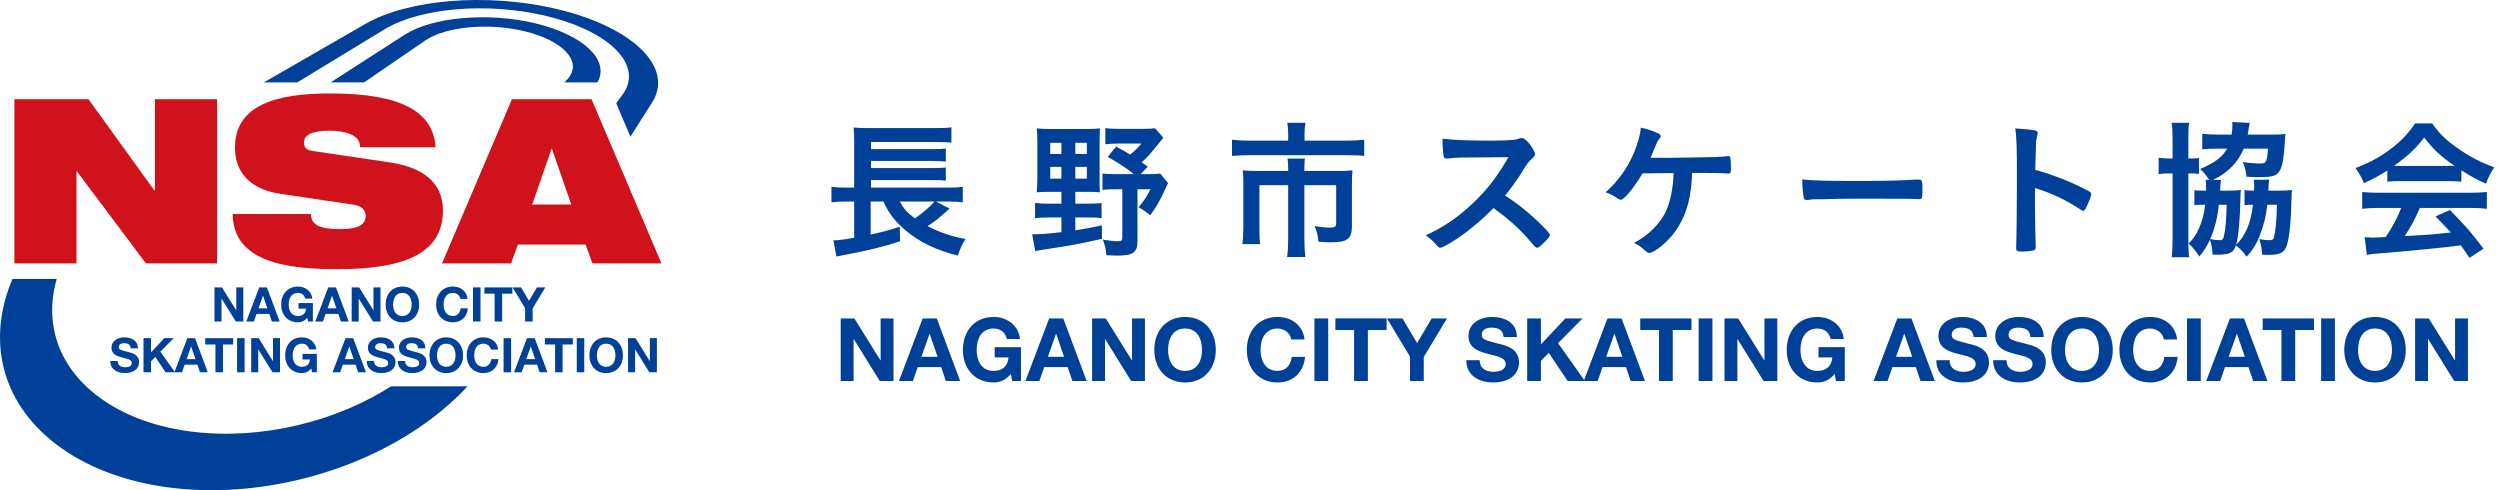 <?xml version="1.0" encoding="utf-8"?>
<!-- Generator: Adobe Illustrator 16.0.3, SVG Export Plug-In . SVG Version: 6.00 Build 0)  -->
<!DOCTYPE svg PUBLIC "-//W3C//DTD SVG 1.1//EN" "http://www.w3.org/Graphics/SVG/1.1/DTD/svg11.dtd">
<svg version="1.1" id="レイヤー_1" xmlns="http://www.w3.org/2000/svg" xmlns:xlink="http://www.w3.org/1999/xlink" x="0px"
	 y="0px" width="408px" height="80px" viewBox="0 0 408 80" enable-background="new 0 0 408 80" xml:space="preserve">
<g>
	<g>
		<path fill="#004098" d="M154.973,34.054c-0.223,0.173-0.346,0.296-1.359,1.187c-0.593,0.544-1.286,1.039-2.25,1.656
			c2.002,1.038,3.955,1.706,6.205,2.101c-0.569,0.915-0.841,1.533-1.261,2.719c-3.56-0.914-6.205-2.175-8.528-4.128
			c-1.706-1.458-2.669-2.669-3.609-4.696h-2.077v5.389c2.151-0.47,3.09-0.742,4.746-1.285l0.05,2.373
			c-2.596,0.865-5.167,1.508-9.294,2.273c-0.569,0.124-0.643,0.124-1.088,0.223l-0.494-2.645c0.791,0,1.829-0.124,3.386-0.42v-5.908
			h-1.285c-1.014,0-1.607,0.024-2.422,0.124v-2.521c0.494,0.074,1.409,0.124,2.472,0.124h1.236v-7.465
			c0-1.311-0.024-1.681-0.099-2.349c0.742,0.074,1.384,0.099,2.596,0.099h10.604c1.384,0,2.052-0.024,2.769-0.123v2.496
			c-0.767-0.074-1.335-0.099-2.744-0.099h-10.382v1.162h10.036c0.964,0,1.656-0.025,2.175-0.099v2.126
			c-0.494-0.049-1.557-0.099-2.175-0.099h-10.036v1.162h10.036c0.964,0,1.73-0.05,2.175-0.099v2.151
			c-0.643-0.074-1.236-0.099-2.175-0.099h-10.036v1.236h12.631c1.038,0,1.706-0.049,2.348-0.124v2.521
			c-0.618-0.074-1.285-0.124-2.15-0.124h-2.225L154.973,34.054z M146.84,32.893c0.692,1.236,1.311,1.903,2.472,2.744
			c1.187-0.791,2.546-1.953,3.189-2.744H146.84z"/>
		<path fill="#004098" d="M171.221,31.311c-0.791,0-1.458,0.024-2.027,0.074c0.074-0.767,0.099-1.558,0.099-2.373v-5.858
			c0-0.939-0.025-1.607-0.099-2.2c0.742,0.074,1.384,0.099,2.299,0.099h5.858c0.989,0,1.558-0.024,2.175-0.099
			c-0.049,0.568-0.074,1.187-0.074,2.2v6.105c0,1.236,0,1.582,0.05,2.126c-0.47-0.05-1.088-0.074-1.903-0.074h-2.102v1.928h2.102
			c0.964,0,1.532-0.024,2.175-0.123v2.472c-0.667-0.074-1.162-0.099-2.175-0.099h-2.102v2.101c1.78-0.271,2.447-0.42,4.326-0.815
			l0.024,2.2c-3.436,0.766-5.215,1.112-8.379,1.582c-1.607,0.247-1.805,0.271-2.521,0.42l-0.495-2.744
			c1.434,0,2.151-0.049,4.771-0.346v-2.397h-2.101c-0.84,0-1.508,0.024-2.2,0.123v-2.496c0.692,0.099,1.286,0.123,2.2,0.123h2.101
			v-1.928H171.221z M171.394,23.301v1.83h1.829v-1.83H171.394z M171.394,27.231v1.929h1.829v-1.929H171.394z M175.497,25.131h1.879
			v-1.83h-1.879V25.131z M175.497,29.16h1.879v-1.929h-1.879V29.16z M187.313,27.207l-1.162,1.211h1.261
			c0.989,0,1.483-0.024,1.928-0.099l1.286,1.558c-0.198,0.396-0.247,0.494-0.544,1.162c-0.742,1.631-1.359,2.719-2.348,4.079
			c-1.088-0.815-1.187-0.89-1.928-1.285c0.865-1.014,1.384-1.805,1.953-2.942h-2.125v8.503c0,1.805-0.742,2.323-3.288,2.323
			c-0.396,0-0.989-0.024-1.78-0.074c-0.099-1.038-0.173-1.384-0.569-2.521c0.989,0.148,1.903,0.248,2.423,0.248
			c0.568,0,0.741-0.148,0.741-0.569v-7.91h-1.112c-0.964,0-1.483,0.025-2.126,0.099v-2.67c0.643,0.074,1.088,0.099,2.126,0.099
			h2.991c-1.014-0.84-2.349-1.73-4.252-2.817l1.36-1.681c1.187,0.643,1.557,0.865,2.299,1.31c0.865-0.717,1.359-1.211,1.829-1.805
			h-3.757c-0.816,0-1.483,0.05-2.126,0.124v-2.646c0.618,0.099,1.31,0.124,2.299,0.124h3.856c0.989,0,1.533-0.025,1.953-0.099
			l1.36,1.557c-0.346,0.445-0.52,0.643-0.939,1.138c-1.162,1.483-1.582,1.928-2.596,2.867L187.313,27.207z"/>
		<path fill="#004098" d="M210.23,21.793c0-0.667-0.074-1.384-0.148-1.755h2.967c-0.1,0.519-0.148,1.087-0.148,1.73v1.187h6.748
			c1.262,0,2.126-0.049,2.991-0.148v2.645c-0.767-0.099-1.483-0.124-2.941-0.124h-15.722c-1.087,0-2.027,0.05-2.917,0.124v-2.645
			c0.915,0.099,1.78,0.148,2.966,0.148h6.205V21.793z M210.23,27.603c0-0.618-0.025-1.187-0.099-1.73h2.843
			c-0.074,0.272-0.1,0.865-0.1,1.73v0.297h5.537c1.063,0,1.582-0.025,2.324-0.099c-0.074,0.593-0.099,1.187-0.099,2.052v6.996
			c0,2.15-0.692,2.694-3.511,2.694c-0.544,0-0.939-0.025-1.953-0.099c-0.123-1.088-0.197-1.409-0.617-2.546
			c1.038,0.173,1.804,0.247,2.299,0.247c1.014,0,1.211-0.124,1.211-0.742v-6.18h-5.191v8.825c0,1.162,0.05,1.952,0.174,2.892h-2.992
			c0.124-0.939,0.173-1.829,0.173-2.892v-8.825h-4.697v6.823c0,1.31,0.024,2.002,0.124,2.793h-2.892
			c0.099-0.89,0.148-1.681,0.148-2.769v-7.218c0-0.742-0.024-1.36-0.099-2.052c0.742,0.074,1.458,0.099,2.447,0.099h4.969V27.603z"
			/>
		<path fill="#004098" d="M250.404,35.611c1.582,1.434,2.547,2.472,2.547,2.744c0,0.223-0.322,0.618-1.088,1.359
			c-0.568,0.544-0.816,0.717-0.988,0.717c-0.1,0-0.223-0.049-0.371-0.173c-0.272-0.321-0.272-0.321-1.41-1.606
			c-1.359-1.533-3.213-3.164-5.363-4.697c-1.631,1.706-3.832,3.56-5.611,4.771c-1.409,0.964-2.744,1.706-3.041,1.706
			c-0.246,0-0.271-0.024-0.865-0.692c-0.346-0.396-0.914-0.89-1.531-1.335c2.842-1.31,4.943-2.719,7.291-4.87
			c2.547-2.324,4.228-4.474,6.205-7.886c-8.355,0.05-8.355,0.05-9.715,0.198c-0.297,0.024-0.346,0.024-0.396,0.024
			c-0.272,0-0.421-0.124-0.47-0.396c-0.123-0.791-0.173-1.532-0.173-2.843c1.681,0.223,4.302,0.321,7.886,0.321
			c1.458,0,2.99-0.049,3.807-0.148c0.321-0.025,0.371-0.049,0.89-0.223c0.099-0.049,0.148-0.049,0.296-0.049
			c0.421,0,0.865,0.346,1.459,1.137c0.47,0.668,0.742,1.187,0.742,1.459c0,0.296-0.074,0.396-0.717,0.988
			c-0.396,0.396-0.568,0.594-1.336,1.854c-0.74,1.235-1.878,2.793-2.817,3.93C247.563,33.189,248.872,34.178,250.404,35.611z"/>
		<path fill="#004098" d="M272.666,25.749c1.408,0,6.451-0.099,7.416-0.124c0.84-0.049,1.088-0.049,1.928-0.148
			c0.024,0,0.074,0,0.099,0c0.321,0,0.371,0.247,0.371,2.126c0,0.568-0.05,0.667-0.347,0.717c-0.246,0-0.246,0-0.643-0.024
			c-1.162-0.074-1.384-0.074-5.339-0.074c-0.124,3.757-0.791,6.402-2.226,8.75c-0.914,1.533-2.471,3.115-3.855,3.955
			c-0.396,0.222-0.692,0.346-0.865,0.346c-0.271,0-0.346-0.05-0.891-0.52c-0.592-0.543-0.717-0.618-1.631-1.112
			c2.324-1.236,4.178-3.065,5.142-5.042c0.767-1.582,1.235-3.906,1.31-6.353c-0.37,0-4.375,0.05-5.066,0.05
			c-1.533,2.521-3.016,4.301-3.561,4.301c-0.148,0-0.296-0.074-0.519-0.223c-0.643-0.444-1.212-0.741-1.952-0.988
			c2.076-1.879,3.559-3.931,4.646-6.501c0.618-1.458,1.063-3.139,1.088-4.054c1.088,0.222,2.076,0.568,2.867,0.939
			c0.248,0.124,0.396,0.297,0.396,0.445s-0.05,0.247-0.272,0.494c-0.197,0.223-0.346,0.495-0.766,1.533
			c-0.346,0.816-0.42,0.989-0.618,1.508H272.666z"/>
		<path fill="#004098" d="M303.059,29.531c4.523,0,7.119-0.049,9.615-0.223c0.074,0,0.223,0,0.322,0
			c0.741,0,0.741,0.025,0.741,2.002c0,1.014-0.074,1.187-0.495,1.187c0,0-0.074,0-0.098,0c-1.633-0.074-2.547-0.074-9.69-0.074
			c-2.62,0-3.931,0.024-6.204,0.099c-0.174,0-0.371,0-0.717,0c-0.791,0-0.915,0.025-1.385,0.099c-0.123,0-0.223,0.025-0.271,0.025
			c-0.272,0-0.445-0.124-0.495-0.346c-0.147-0.618-0.247-1.879-0.247-3.016C296.137,29.481,297.893,29.531,303.059,29.531z"/>
		<path fill="#004098" d="M332.103,33.486c0,1.508,0.073,5.537,0.124,6.699c0,0.05,0,0.099,0,0.124c0,0.223-0.051,0.396-0.174,0.47
			c-0.173,0.148-1.162,0.272-2.076,0.272c-0.791,0-0.939-0.074-0.939-0.568c0-0.025,0-0.05,0-0.099
			c0.049-0.643,0.123-7.762,0.123-10.704c0-5.685-0.049-7.292-0.271-8.726c1.779,0.124,2.57,0.198,3.287,0.346
			c0.248,0.074,0.371,0.198,0.371,0.396c0,0.124,0,0.124-0.099,0.544c-0.099,0.297-0.147,0.643-0.173,1.038
			c0,0.05-0.049,1.533-0.123,4.45c1.754,0.495,1.754,0.495,2.768,0.865c2.473,0.865,3.881,1.508,6.082,2.669
			c0.197,0.148,0.296,0.272,0.296,0.42c0,0.248-0.444,1.434-0.841,2.175c-0.197,0.42-0.32,0.544-0.469,0.544
			c-0.1,0-0.223-0.05-0.396-0.173c-2.422-1.607-4.969-2.793-7.489-3.535V33.486z"/>
		<path fill="#004098" d="M354.564,22.461c0-1.038-0.049-1.73-0.148-2.422h2.868c-0.124,0.643-0.148,1.187-0.148,2.348v3.485
			c1.063,0,1.286-0.024,1.73-0.099v2.62c-0.519-0.074-0.741-0.099-1.73-0.099v10.753c0,1.409,0.024,2.101,0.148,2.941h-2.868
			c0.1-0.741,0.148-1.681,0.148-2.991V28.295h-0.148c-0.963,0-1.457,0.024-2.125,0.123v-2.669c0.617,0.099,1.137,0.124,2.125,0.124
			h0.148V22.461z M360.522,29.357c-0.421-0.692-0.865-1.236-1.458-1.779c2.397-1.014,3.633-1.953,4.399-3.313h-1.755
			c-1.038,0-1.705,0.024-2.299,0.124v-2.546c0.643,0.074,1.434,0.124,2.447,0.124h2.348c0.1-0.643,0.124-1.039,0.124-1.632
			c0-0.099,0-0.223-0.024-0.42l2.867,0.148c-0.074,0.197-0.123,0.519-0.223,1.162c-0.049,0.272-0.074,0.42-0.123,0.742h3.955
			c0.89,0,1.508-0.025,2.199-0.099c-0.049,0.544-0.074,0.816-0.123,1.631c-0.197,3.041-0.47,4.153-1.162,4.82
			c-0.52,0.445-1.211,0.593-3.064,0.593c-0.545,0-0.989-0.025-2.003-0.074c-0.124-1.038-0.247-1.533-0.593-2.398
			c0.84,0.148,2.002,0.248,2.892,0.248c0.915,0,1.063-0.296,1.212-2.422h-3.955c-0.989,2.299-2.621,3.955-5.019,5.092l1.31,0.025
			c-0.074,0.346-0.098,0.593-0.123,1.261c0,0.099,0,0.222-0.025,0.47h1.236c0.965,0,1.434-0.025,2.15-0.099
			c-0.049,0.42-0.074,0.816-0.074,1.508c-0.049,3.164-0.346,6.279-0.691,7.391c1.482-1.359,2.373-3.436,2.744-6.501
			c-0.124,0-0.124,0-0.568,0c-0.248,0-0.52,0.025-0.816,0.074v-2.472c0.396,0.074,0.544,0.099,1.557,0.099
			c0.025-0.322,0.025-0.593,0.025-0.816c0-0.47-0.025-0.667-0.074-0.964h2.521c-0.074,0.371-0.1,0.494-0.123,1.384
			c0,0.124-0.025,0.222-0.025,0.396h1.73c0.964,0,1.409-0.025,2.126-0.099c-0.05,0.495-0.05,0.816-0.074,1.483
			c-0.099,4.276-0.421,6.946-0.915,7.935c-0.42,0.865-1.111,1.162-2.818,1.162c-0.147,0-0.469,0-1.063-0.025
			c-0.049-1.038-0.148-1.606-0.469-2.545c0.667,0.124,1.186,0.173,1.656,0.173c0.494,0,0.666-0.099,0.74-0.445
			c0.272-1.063,0.445-2.843,0.495-5.339h-1.582c-0.198,1.903-0.593,3.436-1.286,5.191c-0.494,1.261-1.037,2.126-2.076,3.288
			c-0.543-0.791-1.014-1.261-1.754-1.83c-0.272,0.742-0.52,1.039-1.063,1.261c-0.347,0.147-1.138,0.246-1.829,0.246
			c-0.124,0-0.322,0-0.915-0.024c-0.05-1.013-0.173-1.606-0.42-2.422c-0.519,1.088-0.89,1.681-1.73,2.744
			c-0.741-1.087-0.89-1.26-1.73-2.125c0.791-0.84,1.261-1.533,1.681-2.521c0.52-1.187,0.816-2.348,0.989-3.807h-0.593
			c-0.594,0-0.816,0.025-1.162,0.074v-2.447c0.346,0.049,0.593,0.074,1.334,0.074h0.568c0-0.124,0-0.297,0-0.495
			c0-0.667,0-0.89-0.074-1.261H360.522z M362.104,33.412c-0.198,2.101-0.667,3.93-1.409,5.611c0.494,0.099,1.088,0.173,1.558,0.173
			c0.42,0,0.593-0.148,0.692-0.667c0.271-1.137,0.395-2.769,0.444-5.117H362.104z"/>
		<path fill="#004098" d="M389.612,27.825c-1.582,0.988-2.126,1.285-3.807,2.052c-0.421-0.964-0.791-1.607-1.384-2.447
			c2.521-0.989,4.178-1.903,5.957-3.288c1.582-1.211,2.769-2.496,3.758-4.004h2.793c1.26,1.755,2.225,2.695,4.029,3.955
			c2.002,1.434,3.955,2.447,6.105,3.213c-0.668,1.014-0.988,1.681-1.335,2.67c-1.483-0.643-2.397-1.137-4.029-2.175v1.854
			c-0.643-0.074-1.235-0.099-2.126-0.099h-7.936c-0.666,0-1.383,0.024-2.026,0.099V27.825z M388.303,33.931
			c-1.236,0-2.027,0.049-2.793,0.148v-2.744c0.74,0.074,1.68,0.124,2.793,0.124h14.757c1.187,0,2.003-0.05,2.794-0.124v2.744
			c-0.791-0.099-1.582-0.148-2.794-0.148h-8.132c-0.791,1.805-1.533,3.188-2.473,4.598c4.104-0.223,4.104-0.223,7.515-0.593
			c-0.767-0.84-1.187-1.285-2.497-2.62l2.349-1.038c2.546,2.571,3.585,3.782,5.487,6.303l-2.299,1.508
			c-0.667-1.014-0.865-1.31-1.408-2.052c-1.979,0.247-3.387,0.42-4.277,0.495c-2.471,0.247-6.971,0.667-7.984,0.742
			c-1.334,0.074-2.521,0.197-3.064,0.321l-0.371-2.893c0.717,0.05,1.014,0.074,1.335,0.074c0.198,0,0.915-0.024,2.126-0.099
			c1.162-1.78,1.903-3.188,2.521-4.746H388.303z M399.549,27.083c0.322,0,0.545,0,1.039-0.025c-2.15-1.434-3.535-2.719-4.969-4.622
			c-1.236,1.681-2.67,3.04-4.919,4.622c0.396,0.025,0.593,0.025,0.964,0.025H399.549z"/>
	</g>
	<g>
		<g>
			<path fill="#004098" d="M62.775,4.774c2.949-1.794,7.209-2.881,11.762-3.26c4.48-0.374,9.5-0.081,14.203,0.995
				c2.434,0.558,4.615,1.283,6.49,2.132c1.938,0.879,3.566,1.897,4.801,3.002c1.285,1.152,2.146,2.405,2.473,3.69
				c0.341,1.346,0.095,2.729-0.869,4.059l-1.066,1.469l2.318,5.443l3.548-5.6c1.05-1.657,1.212-3.363,0.667-5.006
				c-0.517-1.555-1.666-3.057-3.301-4.426c-1.557-1.302-3.561-2.493-5.91-3.514c-2.256-0.981-4.853-1.814-7.725-2.452
				c-5.521-1.224-11.371-1.554-16.597-1.132c-5.323,0.43-10.363,1.67-13.95,3.736L43.06,13.446h5.453L62.775,4.774z"/>
			<path fill="#004098" d="M62.476,63.875c-4.773,2.816-10.246,4.859-15.975,5.97C40.66,70.977,34.753,71.1,29.292,70.14
				c-5.371-0.943-10.115-2.901-13.789-5.833c-3.488-2.782-5.6-6.119-6.492-9.658c-0.424-1.681-0.57-3.398-0.462-5.122
				c0.084-1.337,0.329-2.675,0.708-4.001H2.034c-0.017,0.038-0.035,0.075-0.051,0.113c-0.847,2.022-1.438,4.092-1.745,6.176
				c-0.317,2.178-0.323,4.367,0.02,6.525c0.359,2.252,1.098,4.462,2.25,6.576c1.198,2.199,2.839,4.28,4.949,6.18
				c2.184,1.964,4.75,3.623,7.631,4.961c2.945,1.368,6.188,2.386,9.646,3.044c7.025,1.34,14.683,1.167,22.242-0.41
				c3.709-0.775,7.334-1.878,10.794-3.28c3.382-1.371,6.571-3.015,9.503-4.897c2.838-1.823,5.411-3.856,7.664-6.064
				c0.47-0.459,0.922-0.927,1.359-1.398H63.805C63.369,63.329,62.927,63.607,62.476,63.875z"/>
			<path fill="#004098" d="M69.431,6.593c3.344-2.289,10.4-2.909,16.228-1.483c3.04,0.745,5.37,1.935,6.671,3.292
				c1.369,1.428,1.615,3.06,0.281,4.525l-0.471,0.519h5.361c1.041-1.821,0.449-3.745-1.295-5.426
				c-1.836-1.77-4.971-3.298-8.967-4.244c-7.561-1.79-16.682-1.015-21.195,1.891l-12.079,7.779h5.454L69.431,6.593z"/>
		</g>
		<g>
			<path fill="#004097" d="M35.005,46.9h1.217l2.324,3.736h0.016V46.9h1.146v5.569h-1.225l-2.316-3.729h-0.016v3.729h-1.146V46.9z"
				/>
			<path fill="#004097" d="M42.915,48.273h0.016l0.702,2.044h-1.443L42.915,48.273z M40.191,52.47h1.242l0.437-1.24h2.083
				l0.421,1.24h1.271L43.562,46.9h-1.256L40.191,52.47z"/>
			<path fill="#004097" d="M50.154,51.838c-0.428,0.554-0.99,0.765-1.529,0.765c-1.724,0-2.738-1.287-2.738-2.894
				c0-1.654,1.015-2.941,2.738-2.941c1.141,0,2.216,0.702,2.349,1.966h-1.17c-0.142-0.616-0.601-0.937-1.179-0.937
				c-1.099,0-1.514,0.937-1.514,1.912c0,0.928,0.415,1.864,1.514,1.864c0.796,0,1.257-0.429,1.326-1.201h-1.232v-0.913h2.34v3.011
				h-0.779L50.154,51.838z"/>
			<path fill="#004097" d="M54.179,48.273h0.016l0.702,2.044h-1.443L54.179,48.273z M51.457,52.47h1.24l0.438-1.24h2.083l0.421,1.24
				h1.271L54.827,46.9H53.57L51.457,52.47z"/>
			<path fill="#004097" d="M57.394,46.9h1.216l2.325,3.736h0.016V46.9h1.146v5.569h-1.225l-2.317-3.729h-0.015v3.729h-1.146V46.9z"
				/>
			<path fill="#004097" d="M64.157,49.709c0-0.976,0.413-1.912,1.513-1.912s1.514,0.937,1.514,1.912
				c0,0.928-0.414,1.864-1.514,1.864S64.157,50.637,64.157,49.709z M62.932,49.709c0,1.606,1.015,2.894,2.737,2.894
				c1.725,0,2.738-1.287,2.738-2.894c0-1.654-1.014-2.941-2.738-2.941C63.947,46.768,62.932,48.055,62.932,49.709z"/>
			<path fill="#004097" d="M75.125,48.772c-0.078-0.554-0.608-0.976-1.217-0.976c-1.1,0-1.514,0.937-1.514,1.912
				c0,0.928,0.414,1.864,1.514,1.864c0.748,0,1.17-0.516,1.264-1.249h1.186c-0.125,1.39-1.084,2.278-2.449,2.278
				c-1.725,0-2.738-1.287-2.738-2.894c0-1.654,1.014-2.941,2.738-2.941c1.225,0,2.254,0.718,2.402,2.005H75.125z"/>
			<path fill="#004097" d="M77.191,46.9h1.227v5.569h-1.227V46.9z"/>
			<path fill="#004097" d="M80.726,47.93h-1.67V46.9h4.564v1.029h-1.67v4.54h-1.225V47.93z"/>
			<path fill="#004097" d="M85.703,50.302L83.651,46.9h1.381l1.303,2.199l1.295-2.199h1.365l-2.067,3.433v2.137h-1.225V50.302z"/>
			<path fill="#004097" d="M19.193,58.91c0,0.741,0.577,1.029,1.232,1.029c0.43,0,1.084-0.125,1.084-0.694
				c0-0.601-0.834-0.702-1.654-0.921c-0.826-0.218-1.66-0.538-1.66-1.583c0-1.14,1.076-1.685,2.082-1.685
				c1.162,0,2.23,0.506,2.23,1.794h-1.186c-0.039-0.671-0.515-0.843-1.1-0.843c-0.391,0-0.843,0.164-0.843,0.632
				c0,0.429,0.265,0.483,1.661,0.843c0.406,0.102,1.654,0.358,1.654,1.622c0,1.022-0.803,1.786-2.316,1.786
				c-1.232,0-2.387-0.608-2.371-1.98H19.193z"/>
			<path fill="#004097" d="M23.421,55.188h1.225v2.31l2.176-2.31h1.529l-2.178,2.2l2.389,3.37h-1.537l-1.678-2.504l-0.701,0.71
				v1.794h-1.225V55.188z"/>
			<path fill="#004097" d="M31.183,56.562h0.016l0.701,2.044h-1.443L31.183,56.562z M28.46,60.759h1.24l0.437-1.24h2.083l0.42,1.24
				h1.271l-2.082-5.57h-1.256L28.46,60.759z"/>
			<path fill="#004097" d="M35.16,56.218h-1.668v-1.029h4.563v1.029h-1.668v4.541H35.16V56.218z"/>
			<path fill="#004097" d="M38.695,55.188h1.225v5.57h-1.225V55.188z"/>
			<path fill="#004097" d="M40.996,55.188h1.217l2.325,3.737h0.016v-3.737H45.7v5.57h-1.225l-2.317-3.729h-0.016v3.729h-1.146
				V55.188z"/>
			<path fill="#004097" d="M50.801,60.127c-0.429,0.554-0.989,0.764-1.528,0.764c-1.725,0-2.738-1.287-2.738-2.894
				c0-1.653,1.014-2.94,2.738-2.94c1.139,0,2.215,0.701,2.348,1.965h-1.17c-0.141-0.615-0.601-0.936-1.178-0.936
				c-1.101,0-1.514,0.936-1.514,1.911c0,0.929,0.413,1.864,1.514,1.864c0.795,0,1.256-0.429,1.325-1.201h-1.231v-0.913h2.34v3.012
				h-0.781L50.801,60.127z"/>
			<path fill="#004097" d="M56.996,56.562h0.016l0.701,2.044H56.27L56.996,56.562z M54.273,60.759h1.24l0.438-1.24h2.082l0.422,1.24
				h1.271l-2.083-5.57h-1.257L54.273,60.759z"/>
			<path fill="#004097" d="M61.043,58.91c0,0.741,0.577,1.029,1.233,1.029c0.429,0,1.084-0.125,1.084-0.694
				c0-0.601-0.834-0.702-1.654-0.921c-0.826-0.218-1.66-0.538-1.66-1.583c0-1.14,1.075-1.685,2.082-1.685
				c1.162,0,2.23,0.506,2.23,1.794h-1.186c-0.038-0.671-0.514-0.843-1.1-0.843c-0.391,0-0.842,0.164-0.842,0.632
				c0,0.429,0.264,0.483,1.661,0.843c0.405,0.102,1.653,0.358,1.653,1.622c0,1.022-0.804,1.786-2.316,1.786
				c-1.232,0-2.387-0.608-2.371-1.98H61.043z"/>
			<path fill="#004097" d="M66.107,58.91c0,0.741,0.577,1.029,1.232,1.029c0.43,0,1.084-0.125,1.084-0.694
				c0-0.601-0.834-0.702-1.654-0.921c-0.826-0.218-1.662-0.538-1.662-1.583c0-1.14,1.078-1.685,2.084-1.685
				c1.162,0,2.23,0.506,2.23,1.794h-1.186c-0.039-0.671-0.514-0.843-1.1-0.843c-0.391,0-0.844,0.164-0.844,0.632
				c0,0.429,0.267,0.483,1.663,0.843c0.405,0.102,1.653,0.358,1.653,1.622c0,1.022-0.803,1.786-2.316,1.786
				c-1.232,0-2.387-0.608-2.371-1.98H66.107z"/>
			<path fill="#004097" d="M71.318,57.997c0-0.976,0.413-1.911,1.514-1.911c1.1,0,1.512,0.936,1.512,1.911
				c0,0.929-0.412,1.864-1.512,1.864C71.731,59.861,71.318,58.926,71.318,57.997z M70.093,57.997c0,1.606,1.014,2.894,2.738,2.894
				c1.723,0,2.738-1.287,2.738-2.894c0-1.653-1.016-2.94-2.738-2.94C71.107,55.057,70.093,56.344,70.093,57.997z"/>
			<path fill="#004097" d="M80.117,57.061c-0.078-0.554-0.608-0.975-1.217-0.975c-1.1,0-1.514,0.936-1.514,1.911
				c0,0.929,0.414,1.864,1.514,1.864c0.749,0,1.17-0.515,1.264-1.248h1.187c-0.125,1.389-1.085,2.277-2.45,2.277
				c-1.725,0-2.738-1.287-2.738-2.894c0-1.653,1.014-2.94,2.738-2.94c1.225,0,2.255,0.717,2.402,2.004H80.117z"/>
			<path fill="#004097" d="M82.183,55.188h1.227v5.57h-1.227V55.188z"/>
			<path fill="#004097" d="M86.615,56.562h0.017l0.701,2.044H85.89L86.615,56.562z M83.892,60.759h1.24l0.438-1.24h2.083l0.421,1.24
				h1.271l-2.084-5.57h-1.255L83.892,60.759z"/>
			<path fill="#004097" d="M90.593,56.218h-1.669v-1.029h4.563v1.029h-1.67v4.541h-1.225V56.218z"/>
			<path fill="#004097" d="M94.127,55.188h1.224v5.57h-1.224V55.188z"/>
			<path fill="#004097" d="M97.412,57.997c0-0.976,0.412-1.911,1.514-1.911c1.1,0,1.513,0.936,1.513,1.911
				c0,0.929-0.413,1.864-1.513,1.864C97.824,59.861,97.412,58.926,97.412,57.997z M96.187,57.997c0,1.606,1.014,2.894,2.738,2.894
				c1.723,0,2.738-1.287,2.738-2.894c0-1.653-1.016-2.94-2.738-2.94C97.201,55.057,96.187,56.344,96.187,57.997z"/>
			<path fill="#004097" d="M102.498,55.188h1.217l2.324,3.737h0.017v-3.737h1.146v5.57h-1.224l-2.318-3.729h-0.016v3.729h-1.146
				V55.188z"/>
		</g>
		<g>
			<path fill="#CF121B" d="M2.345,16.187h12.088l10.738,14.866h0.112V16.187h10.136v26.805h-11.6L12.557,27.975h-0.075v15.017H2.345
				V16.187z"/>
			<path fill="#CF121B" d="M45.668,31.616c-5.181-0.788-7.321-3.792-7.321-7.546c0-6.945,6.796-8.822,15.506-8.822
				c11.938,0,16.855,3.116,17.231,8.785H58.771c0-1.088-0.639-1.765-1.614-2.14c-0.938-0.413-2.141-0.563-3.304-0.563
				c-3.154,0-4.242,0.788-4.242,1.914c0,0.751,0.338,1.239,1.389,1.39l12.652,1.876c5.33,0.789,8.634,3.267,8.634,7.809
				c0,6.533-5.331,9.611-17.231,9.611c-8.146,0-17.045-1.126-17.082-9.01h12.765c0.037,0.9,0.376,1.502,1.126,1.914
				c0.789,0.376,1.953,0.563,3.604,0.563c3.304,0,4.204-0.901,4.204-2.178c0-0.788-0.488-1.576-1.914-1.802L45.668,31.616z"/>
			<path fill="#CF121B" d="M93.234,33.381h-6.381l3.152-9.085h0.074L93.234,33.381z M72.135,42.991h11.263l1.126-3.079h11.038
				l1.125,3.079h11.264L96.538,16.187h-12.99L72.135,42.991z"/>
		</g>
	</g>
	<g>
		<g>
			<path fill="#004097" d="M137.203,51.969h2.23l4.26,6.848h0.027v-6.848h2.102v10.207h-2.244l-4.246-6.834h-0.027v6.834h-2.102
				V51.969z"/>
			<path fill="#004097" d="M151.697,54.485h0.029l1.287,3.745h-2.645L151.697,54.485z M146.708,62.176h2.273l0.801-2.272h3.816
				l0.771,2.272h2.33l-3.816-10.207h-2.301L146.708,62.176z"/>
			<path fill="#004097" d="M164.964,61.018c-0.785,1.015-1.814,1.401-2.801,1.401c-3.16,0-5.02-2.359-5.02-5.304
				c0-3.031,1.859-5.39,5.02-5.39c2.088,0,4.059,1.286,4.303,3.603h-2.145c-0.258-1.13-1.1-1.716-2.158-1.716
				c-2.016,0-2.773,1.716-2.773,3.503c0,1.701,0.758,3.417,2.773,3.417c1.457,0,2.301-0.786,2.428-2.201h-2.256v-1.673h4.287v5.518
				h-1.43L164.964,61.018z"/>
			<path fill="#004097" d="M172.341,54.485h0.029l1.287,3.745h-2.646L172.341,54.485z M167.351,62.176h2.275l0.799-2.272h3.818
				l0.771,2.272h2.33l-3.816-10.207h-2.303L167.351,62.176z"/>
			<path fill="#004097" d="M178.232,51.969h2.229l4.262,6.848h0.027v-6.848h2.104v10.207h-2.246l-4.246-6.834h-0.027v6.834h-2.102
				V51.969z"/>
			<path fill="#004097" d="M190.626,57.115c0-1.787,0.758-3.503,2.773-3.503s2.773,1.716,2.773,3.503
				c0,1.701-0.758,3.417-2.773,3.417S190.626,58.816,190.626,57.115z M188.382,57.115c0,2.944,1.859,5.304,5.018,5.304
				c3.16,0,5.018-2.359,5.018-5.304c0-3.031-1.857-5.39-5.018-5.39C190.242,51.726,188.382,54.084,188.382,57.115z"/>
			<path fill="#004097" d="M210.728,55.399c-0.145-1.015-1.117-1.787-2.23-1.787c-2.016,0-2.775,1.716-2.775,3.503
				c0,1.701,0.76,3.417,2.775,3.417c1.371,0,2.143-0.944,2.314-2.288h2.174c-0.229,2.546-1.989,4.175-4.489,4.175
				c-3.16,0-5.018-2.359-5.018-5.304c0-3.031,1.857-5.39,5.018-5.39c2.242,0,4.131,1.315,4.403,3.674H210.728z"/>
			<path fill="#004097" d="M214.516,51.969h2.246v10.207h-2.246V51.969z"/>
			<path fill="#004097" d="M220.992,53.855h-3.059v-1.887h8.363v1.887h-3.061v8.32h-2.244V53.855z"/>
			<path fill="#004097" d="M230.113,58.202l-3.762-6.233h2.531L231.271,56l2.373-4.031h2.502l-3.789,6.29v3.917h-2.244V58.202z"/>
		</g>
		<g>
			<path fill="#004097" d="M241.482,58.787c0,1.359,1.059,1.888,2.26,1.888c0.787,0,1.986-0.229,1.986-1.272
				c0-1.102-1.529-1.287-3.031-1.688c-1.516-0.399-3.043-0.986-3.043-2.901c0-2.088,1.971-3.088,3.816-3.088
				c2.129,0,4.088,0.928,4.088,3.288h-2.174c-0.072-1.23-0.943-1.545-2.016-1.545c-0.715,0-1.545,0.301-1.545,1.159
				c0,0.785,0.488,0.886,3.047,1.544c0.742,0.186,3.031,0.657,3.031,2.973c0,1.873-1.473,3.273-4.246,3.273
				c-2.26,0-4.375-1.114-4.346-3.631H241.482z"/>
			<path fill="#004097" d="M249.232,51.969h2.244V56.2l3.986-4.231h2.805L254.277,56l4.375,6.176h-2.816l-3.074-4.589l-1.285,1.301
				v3.288h-2.244V51.969z"/>
			<path fill="#004097" d="M263.455,54.484h0.029l1.285,3.745h-2.643L263.455,54.484z M258.467,62.176h2.271l0.803-2.272h3.816
				l0.771,2.272h2.33l-3.816-10.207h-2.303L258.467,62.176z"/>
			<path fill="#004097" d="M270.746,53.854h-3.059v-1.886h8.363v1.886h-3.059v8.321h-2.246V53.854z"/>
			<path fill="#004097" d="M277.223,51.969h2.244v10.207h-2.244V51.969z"/>
			<path fill="#004097" d="M281.439,51.969h2.23l4.26,6.848h0.029v-6.848h2.102v10.207h-2.244l-4.248-6.834h-0.027v6.834h-2.102
				V51.969z"/>
			<path fill="#004097" d="M299.41,61.018c-0.787,1.015-1.814,1.4-2.803,1.4c-3.16,0-5.018-2.358-5.018-5.303
				c0-3.031,1.857-5.39,5.018-5.39c2.088,0,4.061,1.286,4.303,3.602h-2.145c-0.258-1.129-1.1-1.715-2.158-1.715
				c-2.016,0-2.773,1.715-2.773,3.503c0,1.701,0.758,3.416,2.773,3.416c1.459,0,2.303-0.785,2.43-2.201h-2.258v-1.673h4.289v5.519
				h-1.43L299.41,61.018z"/>
			<path fill="#004097" d="M310.76,54.484h0.031l1.285,3.745h-2.645L310.76,54.484z M305.771,62.176h2.271l0.803-2.272h3.816
				l0.771,2.272h2.332l-3.818-10.207h-2.301L305.771,62.176z"/>
			<path fill="#004097" d="M318.18,58.787c0,1.359,1.059,1.888,2.26,1.888c0.787,0,1.986-0.229,1.986-1.272
				c0-1.102-1.529-1.287-3.029-1.688c-1.518-0.399-3.045-0.986-3.045-2.901c0-2.088,1.971-3.088,3.816-3.088
				c2.131,0,4.088,0.928,4.088,3.288h-2.172c-0.07-1.23-0.943-1.545-2.016-1.545c-0.715,0-1.545,0.301-1.545,1.159
				c0,0.785,0.486,0.886,3.045,1.544c0.744,0.186,3.031,0.657,3.031,2.973c0,1.873-1.473,3.273-4.246,3.273
				c-2.26,0-4.373-1.114-4.346-3.631H318.18z"/>
			<path fill="#004097" d="M327.461,58.787c0,1.359,1.057,1.888,2.256,1.888c0.787,0,1.988-0.229,1.988-1.272
				c0-1.102-1.529-1.287-3.031-1.688c-1.514-0.399-3.045-0.986-3.045-2.901c0-2.088,1.973-3.088,3.816-3.088
				c2.131,0,4.088,0.928,4.088,3.288h-2.172c-0.072-1.23-0.943-1.545-2.016-1.545c-0.715,0-1.545,0.301-1.545,1.159
				c0,0.785,0.486,0.886,3.047,1.544c0.742,0.186,3.029,0.657,3.029,2.973c0,1.873-1.473,3.273-4.246,3.273
				c-2.258,0-4.373-1.114-4.346-3.631H327.461z"/>
			<path fill="#004097" d="M337.008,57.115c0-1.788,0.758-3.503,2.773-3.503s2.773,1.715,2.773,3.503
				c0,1.701-0.758,3.416-2.773,3.416S337.008,58.816,337.008,57.115z M334.764,57.115c0,2.944,1.859,5.303,5.018,5.303
				c3.16,0,5.02-2.358,5.02-5.303c0-3.031-1.859-5.39-5.02-5.39C336.623,51.726,334.764,54.084,334.764,57.115z"/>
			<path fill="#004097" d="M353.135,55.399c-0.143-1.015-1.115-1.787-2.23-1.787c-2.016,0-2.775,1.715-2.775,3.503
				c0,1.701,0.76,3.416,2.775,3.416c1.373,0,2.143-0.943,2.314-2.287h2.176c-0.23,2.545-1.988,4.174-4.49,4.174
				c-3.16,0-5.018-2.358-5.018-5.303c0-3.031,1.857-5.39,5.018-5.39c2.244,0,4.133,1.314,4.402,3.674H353.135z"/>
			<path fill="#004097" d="M356.922,51.969h2.246v10.207h-2.246V51.969z"/>
			<path fill="#004097" d="M365.043,54.484h0.029l1.285,3.745h-2.645L365.043,54.484z M360.053,62.176h2.273l0.801-2.272h3.818
				l0.771,2.272h2.33l-3.818-10.207h-2.301L360.053,62.176z"/>
			<path fill="#004097" d="M372.334,53.854h-3.059v-1.886h8.363v1.886h-3.061v8.321h-2.244V53.854z"/>
			<path fill="#004097" d="M378.811,51.969h2.242v10.207h-2.242V51.969z"/>
			<path fill="#004097" d="M384.828,57.115c0-1.788,0.758-3.503,2.773-3.503s2.773,1.715,2.773,3.503
				c0,1.701-0.758,3.416-2.773,3.416S384.828,58.816,384.828,57.115z M382.584,57.115c0,2.944,1.859,5.303,5.018,5.303
				s5.02-2.358,5.02-5.303c0-3.031-1.861-5.39-5.02-5.39S382.584,54.084,382.584,57.115z"/>
			<path fill="#004097" d="M394.148,51.969h2.23l4.26,6.848h0.031v-6.848h2.1v10.207h-2.244l-4.246-6.834h-0.029v6.834h-2.102
				V51.969z"/>
		</g>
	</g>
</g>
</svg>
